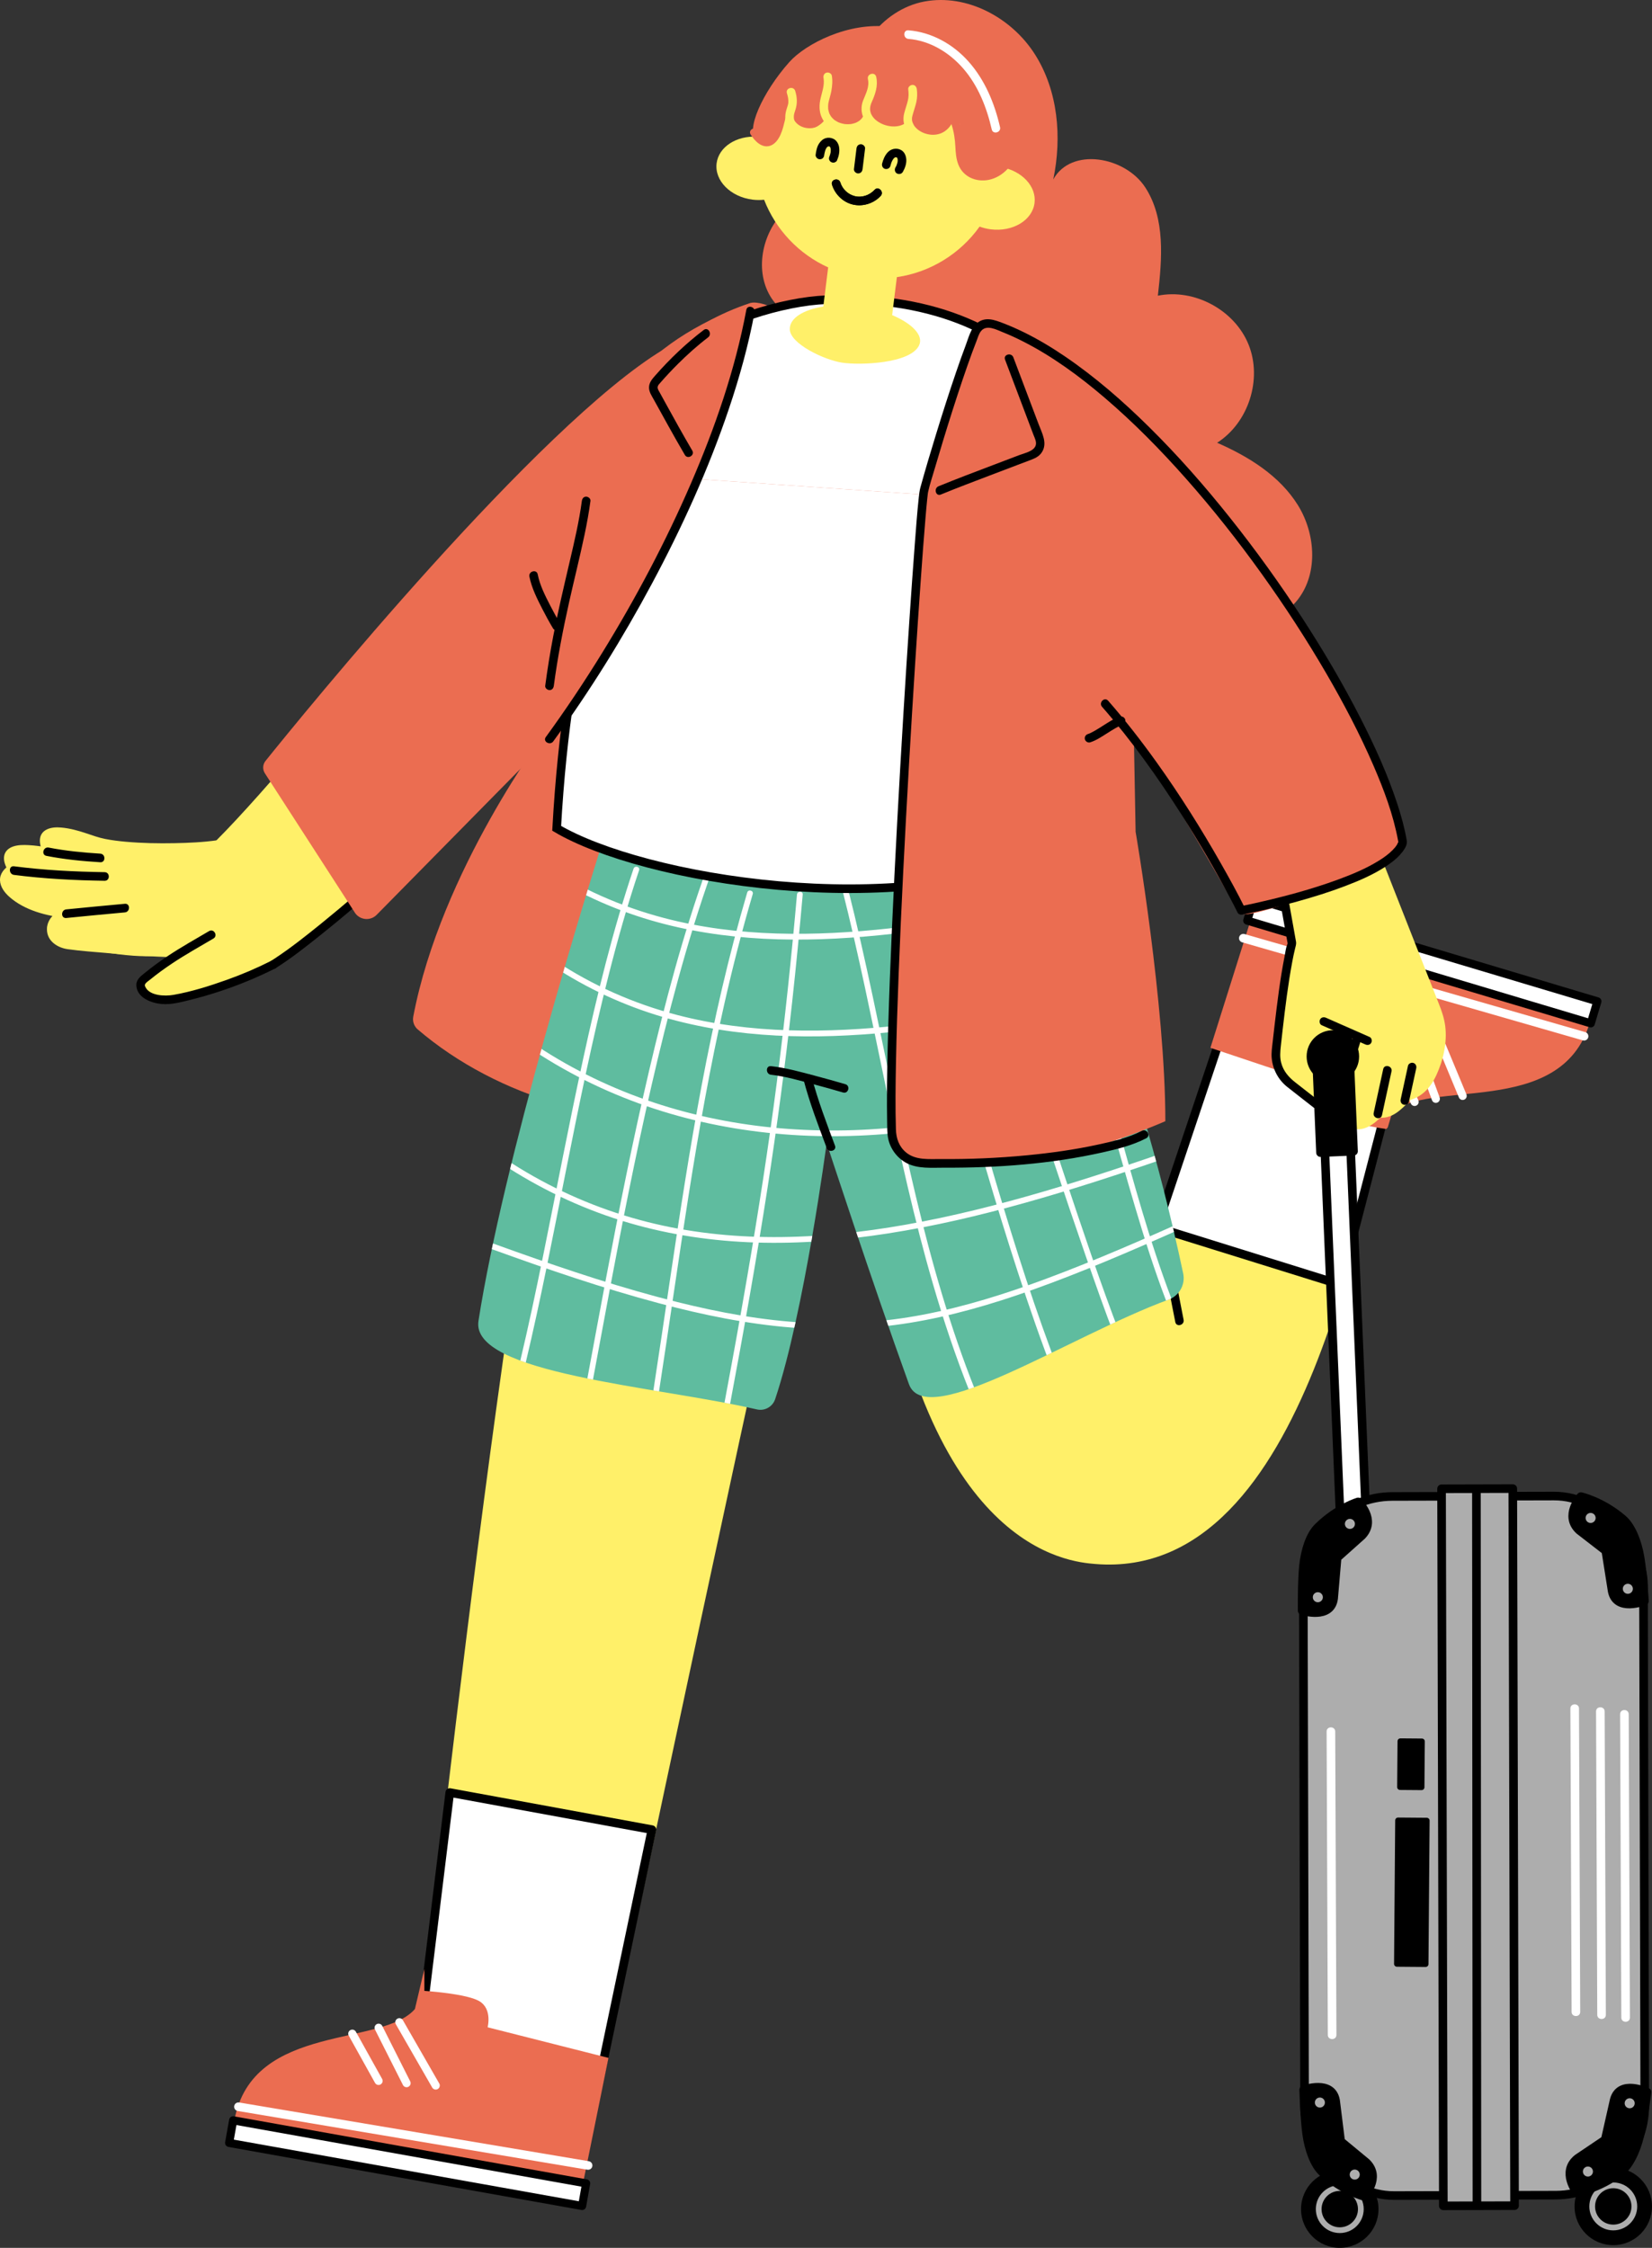 <?xml version="1.0" encoding="UTF-8"?>
<svg id="_レイヤー_2" data-name="レイヤー 2" xmlns="http://www.w3.org/2000/svg" xmlns:xlink="http://www.w3.org/1999/xlink" viewBox="0 0 287.955 391.708">
  <rect x="0" y="0" width="287.955" height="391.708" fill="#333333" stroke="none"/>
  <defs>
    <style>
      .cls-1, .cls-2, .cls-3, .cls-4, .cls-5, .cls-6, .cls-7 {
        fill: none;
      }

      .cls-8 {
        stroke: #eb6d51;
      }

      .cls-8, .cls-2, .cls-3, .cls-9, .cls-4, .cls-10, .cls-6, .cls-11, .cls-7 {
        stroke-miterlimit: 10;
      }

      .cls-8, .cls-12 {
        fill: #eb6d51;
      }

      .cls-13, .cls-11, .cls-14 {
        fill: #adadad;
      }

      .cls-15, .cls-9, .cls-4, .cls-5, .cls-10, .cls-11, .cls-14, .cls-16 {
        stroke-width: 1.5px;
      }

      .cls-15, .cls-4, .cls-5, .cls-17, .cls-10, .cls-11, .cls-14, .cls-18, .cls-19, .cls-16 {
        stroke: #000;
      }

      .cls-15, .cls-5, .cls-17, .cls-14, .cls-18, .cls-19, .cls-16 {
        stroke-linejoin: round;
      }

      .cls-15, .cls-20, .cls-10, .cls-18 {
        fill: #fff;
      }

      .cls-2, .cls-3 {
        stroke: #fff;
      }

      .cls-2, .cls-3, .cls-17, .cls-18, .cls-7 {
        stroke-linecap: round;
      }

      .cls-2, .cls-17, .cls-7 {
        stroke-width: 1.5px;
      }

      .cls-3, .cls-18 {
        stroke-width: 1.417px;
      }

      .cls-9, .cls-7 {
        stroke: #fff069;
      }

      .cls-9, .cls-21 {
        fill: #fff069;
      }

      .cls-22 {
        fill: #5fbc9f;
      }

      .cls-6 {
        stroke: #adadad;
      }

      .cls-23 {
        clip-path: url(#clippath);
      }
    </style>
    <clipPath id="clippath">
      <path class="cls-1" d="M83.401,230.18c4.317-27.686,18.351-73.302,23.771-90.328,19.974,7.138,45.168,8.997,67.808-.822,8.757,11.036,22.61,42.098,31.257,82.874.41,1.934-.668,3.872-2.523,4.555-17.359,6.397-42.295,22.999-45.276,14.749-6.515-18.032-14.348-42.013-14.348-42.013,0,0-3.872,29.365-8.972,44.613-.447,1.336-1.82,2.112-3.192,1.795-17.639-4.078-49.96-6.22-48.525-15.422Z"/>
    </clipPath>
  </defs>
  <g id="_レイヤー_14" data-name="レイヤー 14">
    <g>
      <path class="cls-12" d="M149.319,16.761c-1.615-7.369,4.391-15.111,11.805-16.496,7.414-1.385,15.19,2.809,19.248,9.168,4.057,6.36,4.758,14.449,3.221,21.835,3.108-5.666,12.526-4.022,16.042,1.401s2.917,12.436,2.189,18.858c6.366-1.286,13.383,2.496,15.811,8.522,2.428,6.025-.005,13.617-5.484,17.106,5.515,2.409,10.895,5.751,14.076,10.861s3.59,12.303-.337,16.865c-4.592,5.334-13.33,5.143-19.352,1.501-6.023-3.642-9.972-9.827-13.705-15.795-.443,8.527-4.929,16.962-12.28,21.303-7.351,4.34-17.461,3.98-23.943-1.576-6.482-5.556-8.214-16.202-3.147-23.073-4.547,6.798-15.516,7.316-21.517,1.759s-6.816-15.417-2.905-22.6c3.911-7.183,11.736-11.702,19.815-12.963-3.583,4.264-11.254,3.223-14.338-1.414-3.084-4.638-1.76-11.343,2.201-15.257,3.961-3.914,9.949-5.269,15.476-4.592-2.242-3.252-3.238-7.341-2.741-11.26l-.136-4.151Z"/>
      <path class="cls-9" d="M105.108,358.88s30.056-142.716,39.855-183.252l-43.783-7.453c-9.716,25.217-26.936,183.648-26.936,183.648"/>
      <g>
        <path class="cls-20" d="M78.398,312.367l-4.653,37.957c-5.79,7.007-29.407,2.525-32.4,19.285l59.898,10.211,12.39-60.991"/>
        <path class="cls-15" d="M104.235,363.606l9.396-44.777-35.234-6.462-4.653,37.957"/>
        <path class="cls-8" d="M73.473,347.392l-.693,2.932c-5.79,7.007-28.443,2.525-31.436,19.285l59.898,10.211,4.235-20.846-21.078-5.338s.94-2.934-.827-4.302c-1.878-1.454-10.099-1.942-10.099-1.942Z"/>
        <line class="cls-2" x1="41.561" y1="367.116" x2="102.509" y2="377.351"/>
        <line class="cls-3" x1="61.406" y1="354.387" x2="65.987" y2="362.615"/>
        <line class="cls-3" x1="65.995" y1="353.351" x2="70.867" y2="363.008"/>
        <line class="cls-3" x1="69.611" y1="352.392" x2="75.949" y2="363.417"/>
        <path class="cls-1" d="M75.482,336.646l-1.738,13.678c-5.583,5.197-29.407,2.525-32.4,19.285l59.898,10.211,6.764-36.634"/>
        <rect class="cls-18" x="39.807" y="374.947" width="62.5" height="4" transform="translate(67.376 -6.621) rotate(10.126)"/>
      </g>
      <path class="cls-9" d="M218.824,162.629s-9.584,28.24-16.27,51.548l-3.139-15.714-45.562,14.401c8.348,56.671,32.678,58.563,37.134,58.929,36.662,3.007,45.785-64.939,51.172-81.449,11.866-1.586,26.1-2.563,29.713-13.635l-53.048-14.078Z"/>
      <g>
        <path class="cls-20" d="M233.639,223.857l8.591-30.252c6.549-6.304,29.503.831,34.38-15.482l-58.351-16.946-16.62,52.715"/>
        <path class="cls-5" d="M215.475,172.684l-13.835,41.208,31.999,9.965,8.956-34.471"/>
        <path class="cls-8" d="M241.45,196.215l.78-2.61c6.549-6.304,29.503.831,34.38-15.482l-58.351-16.946-6.652,21.098,20.412,6.83s-1.267,2.809.333,4.368c1.701,1.658,9.097,2.743,9.097,2.743Z"/>
        <line class="cls-2" x1="276.113" y1="180.576" x2="216.721" y2="163.486"/>
        <line class="cls-3" x1="254.95" y1="190.969" x2="251.334" y2="182.275"/>
        <line class="cls-3" x1="250.274" y1="191.477" x2="246.53" y2="181.33"/>
        <line class="cls-3" x1="246.572" y1="192.02" x2="241.527" y2="180.346"/>
        <rect class="cls-18" x="216.673" y="165.459" width="62.5" height="4" transform="translate(437.489 398.917) rotate(-163.355)"/>
      </g>
      <path d="M199.948,205.044c.643,2.558,1.096,5.168,1.586,7.758.713,3.767,1.403,7.539,2.114,11.307.395,2.092.796,4.184,1.215,6.271.19.946,1.636.545,1.446-.399-1.442-7.183-2.671-14.407-4.105-21.592-.25-1.252-.499-2.506-.81-3.745-.235-.936-1.682-.539-1.446.399h0Z"/>
      <g>
        <g>
          <path class="cls-1" d="M144.645,46.386l-1.207,9.686"/>
          <path class="cls-1" d="M144.749,45.796c-.044.193-.079.39-.104.591"/>
          <path class="cls-1" d="M133.229,33.843c2.066,5.304,6.195,9.656,11.52,11.953"/>
          <path class="cls-1" d="M131.219,33.824c.689.086,1.364.087,2.01.019"/>
          <path class="cls-1" d="M124.952,27.501c-.376,3.014,2.43,5.845,6.266,6.323"/>
          <path class="cls-1" d="M132.018,22.861c-3.602-.222-6.708,1.773-7.066,4.64"/>
          <path class="cls-1" d="M155.931,4.721c-11.603-1.446-22.19,6.642-23.913,18.14"/>
          <path class="cls-1" d="M174.661,28.175c1.151-11.569-7.127-22.009-18.73-23.454"/>
          <path class="cls-1" d="M180.372,34.407c.357-2.866-2.164-5.562-5.711-6.232"/>
          <path class="cls-1" d="M172.745,38.999c3.836.478,7.251-1.578,7.627-4.592"/>
          <path class="cls-1" d="M170.792,38.524c.61.225,1.264.39,1.953.475"/>
          <path class="cls-1" d="M156.691,47.284c5.725-.92,10.797-4.126,14.101-8.76"/>
          <path class="cls-1" d="M156.647,47.882c.025-.201.039-.4.044-.598"/>
          <path class="cls-1" d="M155.339,58.376l1.308-10.494"/>
        </g>
        <path class="cls-1" d="M166.586,62.468c-3.104-1.376-6.888-2.863-11.247-4.092"/>
      </g>
      <path class="cls-21" d="M107.78,71.267c-13.66,8.339-62.546,67.803-69.694,75.877-5.234.259-10.119.264-17.182.184-9.156-.103-12.968-6.508-12.879.576-5.87-1.023-8.753,1.14-5.947,3.483-4.405,1.026-.541,6.652,8.44,7.704-2.966,1.356-4.279,4.629,4.301,6.248,9.292,1.753,13.156,1.616,17.272.214-5.219,3.067-7.537,4.385-7.369,6.32.288,3.322,8.255,2.008,11.435,1.004s8.21-2.749,11.068-4.468c5.907-3.553,32.519-25.388,45.435-44.533,9.154-13.568,17.166-31.075,15.121-52.609Z"/>
      <g>
        <path class="cls-7" d="M148.136,68.472c-15.566-5.16-28.772-4.917-38.283.739-16.815,10-53.455,59.621-71.767,77.933"/>
        <path class="cls-21" d="M37.886,146.421c-2.467.351-4.977.461-7.466.51-2.824.056-5.657.002-8.472-.247-1.218-.108-2.433-.254-3.633-.493-1.132-.225-2.181-.609-3.272-.975-1.411-.473-2.867-.876-4.355-1.007-.851-.074-1.776-.045-2.556.344-1.725.859-1.26,2.884-.491,4.245l.847-1.102c-1.161-.188-2.331-.364-3.507-.425-.893-.046-1.867-.051-2.721.251-.701.248-1.3.722-1.498,1.467-.254.956.211,1.961.667,2.776l.269-1.026c-.942.589-1.731,1.483-1.697,2.658.034,1.149.803,2.152,1.628,2.884,2.662,2.359,6.465,3.33,9.916,3.69l-.199-1.473c-1.71.248-3.163,1.668-3.163,3.449-0,2.01,1.795,3.199,3.61,3.454,2.386.335,4.814.491,7.213.703,2.799.247,5.602.461,8.409.593,2.873.135,5.763.209,8.634-.006.957-.072.964-1.572,0-1.5-4.778.359-9.619.011-14.386-.364-2.344-.184-4.686-.403-7.026-.633-.965-.095-1.979-.116-2.928-.32-.717-.154-1.492-.48-1.843-1.17-.69-1.356.566-2.568,1.88-2.758.901-.131.569-1.393-.199-1.473-2.926-.305-6.11-1.125-8.486-2.944-.638-.488-1.381-1.167-1.54-1.984-.042-.217-.018-.464.085-.676.178-.367.514-.621.851-.831.348-.218.472-.663.269-1.026-.251-.448-.726-1.241-.477-1.749.102-.208.609-.372.959-.434,1.581-.281,3.324.065,4.884.318.625.101,1.192-.49.847-1.102-.312-.553-.551-1.122-.511-1.644.016-.21-.014.102.005-.024.007-.048.02-.106.04-.15-.023.053.111-.18.042-.094.032-.04.249-.224.133-.141.177-.127.2-.129.354-.177.779-.246,1.688-.135,2.499.01,1.499.268,2.932.77,4.365,1.273,2.039.717,4.269.94,6.411,1.117,2.65.219,5.315.271,7.973.223,2.685-.048,5.377-.189,8.038-.567.952-.135.547-1.581-.399-1.446h0Z"/>
        <g>
          <path class="cls-21" d="M36.822,162.899c-2.681,1.586-7.485,4.111-11.894,7.866-1.43,1.217.861,4.347,5.962,3.235,6.631-1.446,12.305-3.668,16.697-5.886"/>
          <path d="M36.444,162.251c-2.389,1.409-4.811,2.753-7.121,4.292-1.449.965-2.857,1.993-4.207,3.093-.752.613-1.444,1.172-1.34,2.23.204,2.075,2.707,2.961,4.464,3.097,1.599.123,3.178-.294,4.718-.673,1.777-.437,3.537-.942,5.276-1.514,3.336-1.096,6.595-2.436,9.732-4.014.862-.434.104-1.728-.757-1.295-2.506,1.261-5.088,2.361-7.731,3.301-2.982,1.06-6.085,2.038-9.206,2.592-1.549.275-4.21.184-4.945-1.394-.099-.212-.098-.32-.039-.468-.059.148.146-.202.06-.097.224-.272.558-.483.829-.704,1.223-.997,2.503-1.922,3.815-2.799,2.337-1.563,4.79-2.924,7.21-4.351.831-.49.077-1.787-.757-1.295h0Z"/>
        </g>
        <path d="M2.437,152.459c5.228.675,10.534.946,15.803,1.025.966.014.966-1.486,0-1.5-5.269-.079-10.574-.349-15.803-1.025-.955-.123-.946,1.378,0,1.5h0Z"/>
        <path d="M8.09,149.143c3.085.608,6.251.917,9.387,1.112.964.06.96-1.44,0-1.5-3.003-.187-6.034-.476-8.988-1.058-.943-.186-1.347,1.26-.399,1.446h0Z"/>
        <path d="M11.546,159.97c3.407-.328,6.812-.68,10.222-.976.954-.083.963-1.584,0-1.5-3.41.296-6.815.648-10.222.976-.952.092-.962,1.593,0,1.5h0Z"/>
        <path d="M47.966,168.761c2.725-1.698,5.265-3.717,7.774-5.714,3.98-3.168,7.847-6.478,11.641-9.865,4.742-4.233,9.366-8.599,13.861-13.093,4.871-4.869,9.594-9.89,14.1-15.099,4.469-5.167,8.737-10.522,12.623-16.143.461-.667.916-1.338,1.365-2.013.537-.806-.762-1.557-1.295-.757-3.727,5.593-7.855,10.909-12.199,16.035-4.446,5.247-9.122,10.299-13.949,15.197-4.494,4.56-9.122,8.988-13.869,13.284-3.902,3.532-7.883,6.981-11.973,10.294-2.643,2.141-5.321,4.274-8.164,6.146-.223.147-.448.291-.674.432-.818.509-.065,1.808.757,1.295h0Z"/>
      </g>
      <path class="cls-12" d="M46.173,134.759c-.434-.672-.392-1.541.109-2.164,6.362-7.91,47.556-58.578,69.398-71.714,7.158-4.305,23.063-3.356,26.481,1.586,3.419,4.942,4.244,14.967-2.33,21.667l-74.174,75.283c-1.141,1.158-3.073.908-3.881-.504l-15.603-24.155Z"/>
      <path class="cls-12" d="M124.919,193.873c7.625-21.973,15.854-110.169,15.854-110.169,0,0-1.291-10.647-5.767-29.494-.229-.964-3.262-1.745-4.193-1.405-19.926,7.281-27.122,18.796-26.7,32.091l-8.89,42.49s-18.33,24.226-23.189,49.772c-.157.825.139,1.68.776,2.226,13.891,11.904,34.845,18.07,52.108,14.489Z"/>
      <path class="cls-22" d="M83.401,230.18c4.317-27.686,18.351-73.302,23.771-90.328,19.974,7.138,45.168,8.997,67.808-.822,8.757,11.036,22.61,42.098,31.257,82.874.41,1.934-.668,3.872-2.523,4.555-17.359,6.397-42.295,22.999-45.276,14.749-6.515-18.032-14.348-42.013-14.348-42.013,0,0-3.872,29.365-8.972,44.613-.447,1.336-1.82,2.112-3.192,1.795-17.639-4.078-49.96-6.22-48.525-15.422Z"/>
      <g class="cls-23">
        <g>
          <path class="cls-20" d="M110.432,151.377c-3.631,10.798-6.332,21.891-8.758,33.014-2.5,11.459-4.675,22.985-7.015,34.478-1.243,6.107-2.532,12.205-3.976,18.268-.149.626.816.893.965.266,2.613-10.975,4.743-22.059,6.944-33.122,2.294-11.526,4.626-23.054,7.519-34.448,1.554-6.121,3.273-12.203,5.286-18.19.206-.612-.76-.874-.965-.266h0Z"/>
          <path class="cls-20" d="M123.177,151.377c-4.151,11.538-7.281,23.435-10.072,35.366-2.804,11.986-5.214,24.06-7.498,36.155-1.087,5.755-2.142,11.516-3.218,17.273-.118.629.847.899.965.266,2.047-10.949,4.039-21.907,6.249-32.824,2.504-12.368,5.237-24.701,8.577-36.872,1.765-6.432,3.704-12.821,5.962-19.098.218-.607-.748-.868-.965-.266h0Z"/>
          <path class="cls-20" d="M130.243,155.53c-3.249,11.061-5.808,22.309-7.945,33.635-2.111,11.189-3.823,22.448-5.496,33.709-.959,6.458-1.907,12.919-2.904,19.371-.097.63.867.901.965.266,1.763-11.412,3.366-22.849,5.169-34.255,1.775-11.234,3.754-22.442,6.273-33.535,1.443-6.356,3.066-12.671,4.903-18.925.182-.619-.784-.884-.965-.266h0Z"/>
          <path class="cls-20" d="M138.918,155.882c-.963,10.928-2.104,21.841-3.513,32.721-1.463,11.291-3.213,22.543-5.14,33.764-1.263,7.354-2.599,14.695-3.975,22.029-.118.629.846.899.965.266,2.348-12.516,4.582-25.055,6.528-37.641,1.665-10.771,3.105-21.576,4.295-32.41.685-6.236,1.29-12.48,1.841-18.729.056-.641-.944-.638-1.001,0h0Z"/>
          <path class="cls-20" d="M146.793,154.921c2.881,11.372,5.178,22.879,7.582,34.357,2.423,11.568,4.947,23.129,8.25,34.483,1.845,6.342,3.938,12.614,6.388,18.749.236.591,1.204.333.965-.266-4.372-10.948-7.594-22.313-10.335-33.767-2.75-11.493-5.019-23.092-7.48-34.648-1.366-6.414-2.794-12.817-4.405-19.175-.158-.624-1.123-.359-.965.266h0Z"/>
          <path class="cls-20" d="M157.493,151.643c3.113,11.343,6.119,22.716,9.256,34.052,3.328,12.026,6.773,24.026,10.637,35.891,1.996,6.129,4.106,12.224,6.438,18.234.23.594,1.198.336.965-.266-4.271-11.006-7.839-22.279-11.205-33.59-3.556-11.952-6.843-23.982-10.096-36.02-1.673-6.191-3.334-12.384-5.031-18.568-.17-.62-1.136-.357-.965.266h0Z"/>
          <path class="cls-20" d="M167.072,151.643c3.677,11.278,7.323,22.567,11.013,33.841,3.671,11.216,7.363,22.426,11.23,33.576,1.606,4.63,3.233,9.255,4.994,13.828.229.595,1.197.336.965-.266-3.524-9.149-6.62-18.467-9.732-27.762-3.93-11.738-7.764-23.509-11.589-35.282-1.972-6.067-3.939-12.136-5.916-18.202-.199-.61-1.165-.349-.965.266h0Z"/>
          <path class="cls-20" d="M175.477,145.189c5.465,10.112,9.351,21.008,12.768,31.955,3.426,10.978,6.324,22.11,9.593,33.134,1.628,5.491,3.349,10.962,5.394,16.314.228.596,1.195.337.965-.266-3.822-10-6.6-20.378-9.498-30.672-3.181-11.3-6.394-22.616-10.557-33.602-2.25-5.937-4.781-11.779-7.801-17.368-.306-.567-1.171-.062-.864.505h0Z"/>
          <path class="cls-20" d="M96.349,168.331c5.913,3.892,12.384,6.888,19.176,8.884,6.426,1.889,13.089,2.891,19.771,3.239,13.376.697,26.73-1.17,39.889-3.383,1.718-.289,3.43-.621,5.166-.787,1.691-.161,3.391-.235,5.079-.428,3.068-.35,6.18-1.145,8.249-3.604.412-.49-.292-1.201-.708-.708-1.875,2.229-4.665,2.975-7.453,3.3-2.944.343-5.88.458-8.807.957-6.465,1.103-12.947,2.136-19.469,2.845-13.063,1.42-26.457,1.557-39.254-1.787-7.512-1.963-14.648-5.124-21.134-9.393-.539-.355-1.041.511-.505.864h0Z"/>
          <path class="cls-20" d="M94.183,151.462c5.913,3.892,12.384,6.888,19.176,8.884,6.426,1.889,13.089,2.891,19.771,3.239,13.376.697,26.73-1.17,39.889-3.383,1.718-.289,3.43-.621,5.166-.787,1.691-.161,3.391-.235,5.079-.428,3.068-.35,6.18-1.145,8.249-3.604.412-.49-.292-1.201-.708-.708-1.875,2.229-4.665,2.975-7.453,3.3-2.944.343-5.88.458-8.807.957-6.465,1.103-12.947,2.136-19.469,2.845-13.063,1.42-26.457,1.557-39.254-1.787-7.512-1.963-14.648-5.124-21.134-9.393-.539-.355-1.041.511-.505.864h0Z"/>
          <path class="cls-20" d="M91.945,182.364c6.408,4.363,13.393,7.843,20.719,10.375,7.255,2.507,14.82,4.073,22.459,4.793,7.749.73,15.573.58,23.3-.333,7.786-.919,15.477-2.595,22.954-4.952,3.789-1.195,7.524-2.564,11.189-4.097,1.779-.745,3.521-1.567,5.286-2.342,1.259-.553,2.87-.818,3.832-1.879.424-.467.608-1.054.547-1.679-.062-.635-1.063-.642-1.001,0,.142,1.456-1.782,1.884-2.841,2.277-1.668.619-3.261,1.446-4.895,2.151-3.578,1.543-7.228,2.922-10.93,4.138-7.292,2.394-14.802,4.152-22.41,5.167-7.535,1.005-15.175,1.285-22.759.739-7.47-.538-14.883-1.898-22.03-4.143-7.226-2.27-14.155-5.459-20.551-9.521-.796-.506-1.583-1.025-2.363-1.556-.534-.363-1.035.503-.505.864h0Z"/>
          <path class="cls-20" d="M88.717,203.583c6.523,4.132,13.589,7.381,21.005,9.544,7.174,2.092,14.623,3.164,22.086,3.396,7.67.239,15.346-.4,22.922-1.578,8.07-1.255,16.035-3.131,23.897-5.329,8.383-2.344,16.658-5.058,24.881-7.909,1.034-.359,2.068-.72,3.101-1.082.604-.212.344-1.179-.266-.965-8.159,2.865-16.362,5.619-24.664,8.043-7.837,2.288-15.77,4.285-23.811,5.711-7.585,1.345-15.278,2.17-22.988,2.159-7.421-.011-14.844-.816-22.045-2.636-7.4-1.87-14.499-4.801-21.079-8.668-.854-.502-1.698-1.019-2.534-1.549-.546-.346-1.048.52-.505.864h0Z"/>
          <path class="cls-20" d="M85.698,217.663c9.621,3.488,19.322,6.82,29.216,9.453,7.573,2.015,15.29,3.604,23.112,4.226,6.844.545,13.719.275,20.497-.817,7.273-1.171,14.368-3.246,21.3-5.709,8.647-3.072,17.086-6.715,25.47-10.437,1.221-.542,2.44-1.086,3.658-1.633.587-.263.078-1.126-.505-.864-8.627,3.868-17.294,7.684-26.161,10.977-6.994,2.597-14.141,4.858-21.479,6.253-6.685,1.271-13.492,1.747-20.288,1.393-7.585-.395-15.084-1.774-22.444-3.609-9.53-2.376-18.869-5.48-28.118-8.766-1.332-.473-2.662-.951-3.991-1.433-.606-.22-.868.747-.266.965h0Z"/>
        </g>
      </g>
      <path class="cls-10" d="M176.889,87.293c2.097,19.221,6.145,33.138,7.307,61.064-28.071,12.412-72.268,4.808-87.163-4.016,1.954-34.986,9.154-52.32,13.067-61.657"/>
      <path class="cls-10" d="M110.1,82.683c-9.949-16.791,18.515-29.841,33.99-30.457,38.831-1.546,52.521,28.531,32.798,35.067"/>
      <path class="cls-21" d="M174.618,29.14c1.151-11.57-7.127-22.009-18.73-23.455-11.603-1.446-22.19,6.642-23.913,18.141-3.603-.222-6.708,1.773-7.066,4.64-.376,3.014,2.43,5.845,6.266,6.323.689.086,1.364.087,2.01.018,2.02,5.185,6.016,9.455,11.17,11.79l-.85,6.822c-3.44.555-5.9,2-5.839,3.981.076,2.506,5.98,5.311,9.096,5.794,3.116.482,11.902.172,13.429-2.987.872-1.805-1.314-3.873-4.683-5.297l.824-6.615c5.855-.851,11.052-4.087,14.417-8.807.61.225,1.264.39,1.953.475,3.836.478,7.251-1.578,7.626-4.592.357-2.866-2.164-5.562-5.711-6.232Z"/>
      <g>
        <path class="cls-12" d="M175.85,28.029c-2.008,2.305-8.619,5.327-9.116-4.954-4.188,3.074-7.355.877-7.652-1.607-1.77,1.299-5.229,2.774-7.815-1.011-3.065,2.948-5.912,1.792-6.926-.526-.066,3.015-7.099,4.111-6.483-2.128-1.509,2.189-3.339,8.462-5.964,6.558-2.054-1.489,1.003-8.275,5.677-13.53,2.825-3.176,10.343-7.07,17.523-6.157,10.718.633,20.615,9.939,20.756,23.354Z"/>
        <g>
          <path class="cls-12" d="M137.403,17.603c-.755.434-1.277,1.076-1.606,1.875-.292.71-.416,1.472-.613,2.21-.203.757-.48,1.608-1.063,2.162-.106.101-.121.114-.289.198-.099.049.098-.03-.004-.001-.026.007-.063.013-.086.025-.011.006-.115.024-.02.009.092-.015-.029.002-.049.001-.069-.003-.205-.019-.066.007-.056-.011-.111-.024-.166-.039-.037-.01-.074-.024-.11-.037.008.003.108.05.034.014-.063-.03-.125-.063-.185-.098-.07-.042-.138-.088-.205-.136.109.079-.075-.065-.101-.088-.119-.106-.231-.221-.337-.34-.049-.055-.096-.112-.144-.169-.016-.019-.084-.106-.005-.003-.025-.032-.049-.065-.073-.098-.089-.124-.174-.25-.255-.379-.482-.772-1.709-.061-1.224.715.685,1.095,1.897,2.406,3.338,1.991.9-.259,1.496-1.127,1.866-1.935.392-.856.581-1.756.811-2.662.22-.868.474-1.545,1.266-1.999.791-.454.078-1.679-.715-1.224h0Z"/>
          <path class="cls-21" d="M150.405,20.344c-.051.087-.106.17-.163.253-.114.162.101-.112-.029.035-.026.029-.051.06-.078.089-.066.072-.136.141-.209.207-.044.039-.088.077-.134.114.099-.081.021-.015-.036.023-.164.11-.333.208-.511.293-.004.002-.183.078-.074.034.109-.044-.074.026-.078.027-.114.039-.228.077-.345.107-.098.026-.197.048-.296.067-.04.008-.08.014-.12.021-.203.036.162-.014-.044.006-.216.021-.432.031-.649.025-.104-.003-.207-.009-.311-.019-.052-.005-.104-.01-.155-.017.168.021.025.003-.017-.005-.215-.042-.427-.087-.637-.154-.099-.031-.197-.067-.294-.103-.194-.073.137.067-.05-.021-.037-.018-.075-.035-.112-.053-.204-.1-.395-.219-.583-.346-.164-.111.075.064-.02-.012-.04-.032-.079-.065-.118-.098-.077-.067-.152-.138-.224-.211-.072-.074-.14-.151-.205-.23-.09-.108-.013-.017.003.005-.049-.067-.096-.136-.14-.206-.056-.089-.107-.181-.155-.275-.019-.038-.037-.077-.055-.115-.089-.192.047.142-.023-.06-.074-.213-.133-.427-.172-.649-.039-.225.009.151-.01-.081-.004-.048-.008-.096-.011-.145-.007-.125-.008-.249-.005-.374.01-.337.027-.446.101-.772.137-.607.341-1.19.453-1.805.165-.902.248-1.807.091-2.716-.069-.399-.559-.624-.923-.524-.422.116-.593.522-.524.923.232,1.342-.329,2.606-.579,3.892-.229,1.175-.132,2.424.515,3.458,1.131,1.807,3.465,2.527,5.489,2.084,1.123-.246,2.142-.918,2.731-1.915.492-.833-.804-1.589-1.295-.757h0Z"/>
          <path class="cls-21" d="M165.92,21.509c-.503.859-1.24,1.521-2.121,1.797-.841.264-1.659.234-2.507-.036-.389-.124-.703-.272-1.094-.535-.192-.129-.214-.145-.41-.328-.072-.067-.141-.137-.207-.209-.023-.026-.206-.25-.136-.155-.291-.391-.355-.574-.457-.987-.041-.166-.014.028-.02-.144-.003-.094-.008-.187-.004-.281.002-.048.005-.095.009-.142.012-.123-.019.107.002-.016.033-.188.086-.372.135-.556.19-.708.449-1.4.611-2.115.169-.748.183-1.496.089-2.255-.05-.402-.309-.75-.75-.75-.366,0-.801.345-.75.75.085.68.095,1.338-.069,1.999-.183.739-.447,1.455-.635,2.193-.265,1.044-.123,2.111.503,3.003,1.266,1.807,3.732,2.612,5.848,2.079,1.405-.354,2.536-1.319,3.259-2.555.489-.835-.807-1.591-1.295-.757h0Z"/>
          <path class="cls-21" d="M157.943,21.344c-.529.458-1.319.681-2.064.691-.829.011-1.663-.189-2.386-.569-.734-.386-1.294-.868-1.639-1.591-.045-.095-.017-.012-.067-.174-.026-.085-.052-.17-.073-.258-.046-.194-.057-.265-.051-.539.008-.34.112-.727.281-1.104.63-1.404,1.136-2.855.785-4.41-.212-.941-1.659-.543-1.446.399.303,1.343-.372,2.531-.842,3.735-.397,1.016-.355,2.127.117,3.108.898,1.866,3.171,2.866,5.153,2.902,1.203.022,2.376-.337,3.291-1.13.731-.633-.334-1.69-1.061-1.061h0Z"/>
          <path class="cls-21" d="M143.911,20.742c-.326.399-.694.783-1.114,1.068-.404.274-.721.43-1.159.551-.101.028-.203.052-.305.072-.05.01-.101.019-.152.026.034-.005.126-.013-.026.001-.208.019-.417.023-.625.008-.048-.003-.095-.008-.143-.013-.123-.013.109.019-.012-.003-.092-.017-.183-.035-.274-.058-.078-.02-.155-.042-.232-.067-.043-.014-.086-.03-.129-.045-.205-.074.125.065-.07-.029-.161-.077-.31-.167-.46-.263-.023-.015-.115-.084-.006.001-.034-.026-.068-.054-.1-.083-.072-.065-.143-.13-.21-.2-.051-.054-.101-.11-.148-.169.094.117-.044-.068-.069-.108-.046-.072-.086-.147-.126-.223-.02-.037-.038-.077-.055-.116.068.153-.012-.042-.018-.062-.025-.084-.051-.167-.07-.252-.011-.05-.039-.284-.026-.13-.016-.186-.016-.371.001-.557-.012.129.019-.108.029-.156.018-.088.04-.175.064-.262.051-.184.113-.365.173-.547.362-1.107.302-2.167-.037-3.277-.281-.921-1.73-.528-1.446.399.174.569.278,1.064.245,1.648-.013.232.018-.082-.003.049-.007.045-.015.09-.024.134-.019.096-.043.192-.069.287-.05.182-.113.361-.171.54-.281.859-.394,1.778-.068,2.644.707,1.879,2.77,2.693,4.656,2.327,1.29-.251,2.421-1.074,3.24-2.076.256-.313.307-.754,0-1.061-.264-.264-.803-.315-1.061,0h0Z"/>
          <path class="cls-12" d="M165.875,21.734c.406,1.255.584,2.506.651,3.818.054,1.062.13,2.135.523,3.134.84,2.137,3.061,3.073,5.247,2.664,1.33-.249,2.538-1.014,3.427-2.019.602-.681-.397-1.687-1.002-1.002-1.172,1.325-3.124,2.205-4.856,1.439-1.723-.762-1.843-2.736-1.929-4.376-.072-1.377-.268-2.719-.693-4.034-.28-.864-1.649-.494-1.367.377h0Z"/>
        </g>
      </g>
      <g>
        <path d="M149.289,25.886c-.146,1.195-.293,2.39-.439,3.585-.048.391.379.767.75.75.447-.02.699-.331.75-.75.146-1.195.293-2.39.439-3.585.048-.391-.379-.767-.75-.75-.447.02-.699.331-.75.75h0Z"/>
        <path d="M145.029,32.198c.516,1.65,1.872,3.001,3.562,3.427,1.755.443,3.697-.154,4.918-1.485.652-.71-.406-1.774-1.061-1.061-.862.94-2.203,1.414-3.459,1.099-1.18-.296-2.152-1.219-2.515-2.38-.287-.918-1.735-.526-1.446.399h0Z"/>
        <path d="M145.029,32.198c.516,1.65,1.872,3.001,3.562,3.427,1.755.443,3.697-.154,4.918-1.485.652-.71-.406-1.774-1.061-1.061-.862.94-2.203,1.414-3.459,1.099-1.18-.296-2.152-1.219-2.515-2.38-.287-.918-1.735-.526-1.446.399h0Z"/>
        <path d="M155.202,28.911c.037-.142.077-.283.123-.423.021-.064.043-.127.067-.19.01-.027.02-.053.031-.08.061-.156-.043.095-.013.027.09-.199.19-.393.317-.571.097-.135-.096.114-.026.032.028-.032.055-.065.084-.095.028-.029.056-.058.085-.085.059-.054.184-.119-.036.02.059-.037.113-.08.176-.112.026-.014.053-.024.078-.038-.239.127-.13.052-.052.028.029-.009.058-.016.088-.023.013-.003.026-.004.039-.007.085-.021-.157.017-.141.018.061.005.128-.008.19-.005.081.004.146.047-.107-.017.027.007.055.009.082.015.057.013.11.035.166.051.073.02-.21-.1-.096-.04.043.023.084.046.125.072.091.058-.156-.137-.04-.026.014.013.027.027.041.042.097.107-.047-.036-.043-.06-.002.017.069.111.079.13.004.008.025.056.027.056-.006-.001-.071-.192-.039-.09.015.048.032.094.044.143.009.037.043.243.022.09-.02-.146-.004-.019-.002.009.003.038.004.076.005.114.001.066-.001.132-.006.198-.002.027-.005.054-.007.082-.013.154.035-.187.004-.032-.015.072-.027.145-.045.217-.038.155-.091.304-.146.453-.059.158.055-.115.006-.016-.023.047-.044.095-.067.142-.044.089-.092.176-.142.263-.196.34-.09.836.269,1.026.358.189.817.094,1.026-.269.367-.636.646-1.393.606-2.14-.035-.658-.304-1.337-.906-1.672-.804-.447-1.789-.23-2.387.454-.474.541-.744,1.22-.922,1.909-.098.379.125.832.524.923.391.089.818-.117.923-.524h0Z"/>
        <path d="M143.664,27.005c-.031.239.008-.042.016-.09.01-.06.021-.12.034-.18.028-.136.061-.272.1-.405.031-.106.069-.209.108-.313.047-.124-.071.153-.03.07.012-.024.022-.049.034-.074.022-.046.046-.092.071-.137.042-.074.096-.141.138-.214-.112.198-.086.107-.028.041.029-.033.06-.066.092-.096.025-.024.052-.046.078-.069.062-.055-.179.127-.09.07.012-.008.024-.017.035-.025.085-.056.302-.127.02-.03.055-.019.108-.039.165-.052.024-.006.049-.009.074-.014-.281.062-.163.019-.08.015.039-.002.139.021.171.006-.025.012-.245-.044-.111-.013.032.007.063.013.095.022.029.008.057.018.085.027.094.027-.105-.036-.103-.044-0.0 0.0.055.029.061.032.077.044.135.129-.027-.031.033.033.07.062.101.097.115.127-.107-.161-.011-.014.025.038.048.078.068.118.005.011.025.069.034.071-.006-.002-.071-.191-.04-.089.017.053.035.106.049.16.007.028.014.057.019.085.006.031.027.17.008.024-.019-.146-.003-.017-0.0.011.003.038.006.076.008.115.006.137-.003.272-.014.408-.012.16.034-.186.004-.026-.008.044-.015.089-.024.133-.015.076-.033.152-.054.228-.021.079-.045.157-.071.234-.013.04-.027.08-.042.119-.015.042-.092.229-.011.038-.082.194-.134.365-.076.578.048.174.182.363.345.448.174.092.385.138.578.076.172-.056.374-.17.448-.345.317-.749.499-1.521.367-2.334-.095-.586-.437-1.181-.988-1.443-.407-.194-.879-.25-1.316-.125-.488.14-.86.472-1.144.881-.416.597-.553,1.349-.644,2.055-.023.176.1.411.22.53.13.13.344.228.53.22.194-.009.395-.072.53-.22.144-.157.193-.321.22-.53h0Z"/>
      </g>
      <path d="M134.395,187.287c2.507.274,5.065,1.031,7.519,1.684,1.684.448,3.364.914,5.036,1.406.928.273,1.324-1.173.399-1.446-1.718-.506-3.445-.984-5.177-1.444-2.55-.676-5.148-1.412-7.777-1.7-.958-.105-.951,1.396,0,1.5h0Z"/>
      <path d="M140.05,188.1c1.061,4.056,2.579,8.021,4.05,11.944.336.895,1.786.508,1.446-.399-1.471-3.923-2.989-7.888-4.05-11.944-.244-.933-1.691-.537-1.446.399h0Z"/>
      <path class="cls-21" d="M242.596,154.867c2.153,6.033,5.381,15.476,7.027,19.081,1.646,3.605,1.727,7.134.993,11.028-.663,3.519-2.612,3.275-4.978,5.962-2.375,2.697-5.239,4.723-8.774,4.45s-11.037-5.325-13.355-8.008c-1.502-1.739-.746-5.324-.504-9.463.242-4.138.674-8.557,1.939-12.505.838-2.616-1.722-7.716-1.265-9.53.497-1.971,4.889-3.565,7.608-4.347,2.585-.743,4.609-8.966,5.532-7.722l5.777,11.054Z"/>
      <g>
        <path class="cls-21" d="M239.445,150.142c.751,1.907,1.502,3.815,2.253,5.722l4.503,11.436,3.277,8.324c.679,1.726,1.128,3.482,1.019,5.36-.082,1.414-.437,2.857-.878,4.199-.413,1.256-.979,2.528-1.864,3.526-.429.485-.918.894-1.494,1.193-.436.226-.932.279-1.312.604-.709.608-1.253,1.38-2.001,1.952-.461.352-.983.659-1.553.786-.268.06-.539.072-.813.046-.524-.05-.714.06-1.077.442-.776.816-1.821,1.63-3.015,1.526-.146-.013.068.022-.092-.017-.047-.011-.095-.027-.142-.036-.151-.028-.144-.059.025.02-.87-.405-1.632.887-.757,1.295,1.93.899,4.053-.628,5.286-1.994l-.73.193c2.482.429,4.125-1.34,5.708-2.941.114-.115.223-.202.166-.165-.242.156.011.011.108-.019.123-.038.243-.083.363-.131.642-.254,1.215-.61,1.741-1.055.961-.813,1.676-1.919,2.202-3.053,1.198-2.585,1.909-5.694,1.547-8.534-.169-1.323-.578-2.551-1.062-3.779-2.478-6.293-4.955-12.585-7.433-18.878-.843-2.14-1.686-4.281-2.528-6.421-.35-.888-1.801-.501-1.446.399h0Z"/>
        <path d="M230.38,178.652c2.22.978,4.441,1.957,6.661,2.935l.938.413c.37.163.805.108,1.026-.269.186-.319.104-.862-.269-1.026-2.22-.978-4.441-1.957-6.661-2.935l-.938-.413c-.37-.163-.805-.108-1.026.269-.186.319-.104.862.269,1.026h0Z"/>
        <path d="M235.638,181.28c-.714,2.274-1.429,4.548-2.143,6.822-.102.326-.205.652-.307.979-.29.923,1.158,1.318,1.446.399.714-2.274,1.429-4.548,2.143-6.822.102-.326.205-.652.307-.979.29-.923-1.158-1.318-1.446-.399h0Z"/>
        <path d="M222.731,154.824c.364,2.035.727,4.069,1.091,6.104l.578,3.232c.021.116.035.237.063.352.006.024.003.056.014.078-.107-.219.039-.383-.081-.079-.264.667-.352,1.464-.49,2.165-.781,3.965-1.268,7.993-1.742,12.005-.113.958-.222,1.916-.328,2.874-.105.954-.263,1.915-.166,2.876.196,1.959,1.167,3.76,2.713,4.983,1.776,1.405,3.568,2.788,5.352,4.182.752.587,1.82-.466,1.06-1.06-1.663-1.3-3.326-2.599-4.99-3.899-1.174-.917-2.112-1.98-2.493-3.462-.253-.985-.159-1.951-.051-2.946.101-.926.204-1.851.312-2.776.46-3.968.942-7.946,1.681-11.873.141-.748.292-1.494.475-2.233.106-.43.248-.818.174-1.261-.15-.898-.32-1.792-.48-2.688-.415-2.324-.83-4.648-1.246-6.971-.169-.948-1.615-.547-1.446.399h0Z"/>
        <path d="M241.103,186.301c-.563,2.537-1.095,5.082-1.658,7.619-.209.94,1.237,1.342,1.446.399.563-2.537,1.095-5.082,1.658-7.619.209-.94-1.237-1.342-1.446-.399h0Z"/>
        <path d="M245.417,185.742c-.371,1.704-.741,3.409-1.112,5.113l-.158.729c-.086.395.118.811.524.922.375.103.836-.126.922-.524.371-1.704.741-3.409,1.112-5.113l.158-.729c.086-.395-.118-.811-.524-.922-.375-.103-.836.126-.922.524h0Z"/>
      </g>
      <g>
        <rect class="cls-15" x="232.205" y="185.482" width="4.499" height="90.938" transform="translate(-9.472 10.028) rotate(-2.402)"/>
        <rect class="cls-17" x="229.8" y="183.026" width="5.763" height="17.715" transform="translate(-7.839 9.922) rotate(-2.402)"/>
        <circle class="cls-16" cx="232.327" cy="184.1" r="3.824"/>
        <g>
          <circle cx="281.204" cy="384.489" r="6.75"/>
          <circle class="cls-6" cx="281.204" cy="384.489" r="3.673"/>
          <circle cx="233.531" cy="384.957" r="6.75"/>
          <circle class="cls-6" cx="233.531" cy="384.957" r="3.673"/>
          <rect class="cls-11" x="227.282" y="260.737" width="59.297" height="121.825" rx="15.562" ry="15.562" transform="translate(-.788 .631) rotate(-.141)"/>
          <rect class="cls-14" x="251.428" y="259.417" width="12.415" height="124.954" transform="translate(-.796 .639) rotate(-.142)"/>
          <line class="cls-4" x1="257.349" y1="259.445" x2="257.44" y2="384.404"/>
          <rect class="cls-19" x="243.592" y="317.241" width="5" height="25" transform="translate(2.609 -1.931) rotate(.452)"/>
          <rect class="cls-19" x="244.066" y="303.44" width="3.755" height="7.991" transform="translate(2.433 -1.931) rotate(.452)"/>
          <g>
            <path class="cls-16" d="M236.731,261.725s-3.57,1.047-6.981,4.405c-1.443,1.421-2.287,4.138-2.554,6.861-.278,2.824-.221,7.676-.221,7.676,0,0,5.009,1.608,5.485-2.121l.609-7.109,4.335-3.873c2.586-2.732-.672-5.839-.672-5.839Z"/>
            <circle class="cls-13" cx="229.708" cy="278.331" r=".875"/>
            <circle class="cls-13" cx="235.299" cy="265.554" r=".875"/>
          </g>
          <g>
            <path class="cls-16" d="M237.716,382.714s-3.607-.91-7.144-4.135c-1.497-1.365-2.443-4.048-2.814-6.758-.385-2.811-.514-7.662-.514-7.662,0,0,4.944-1.798,5.562,1.91l.88,7.08,4.479,3.705c2.688,2.631-.449,5.86-.449,5.86Z"/>
            <circle class="cls-13" cx="230.064" cy="366.387" r=".875"/>
            <circle class="cls-13" cx="236.138" cy="378.941" r=".875"/>
          </g>
          <g>
            <path class="cls-16" d="M274.844,382.007s3.679-.55,7.516-3.412c1.624-1.211,2.829-3.788,3.466-6.449.66-2.76,1.265-7.574,1.265-7.574,0,0-4.743-2.276-5.723,1.354l-1.572,6.959-4.822,3.246c-2.934,2.354-.13,5.876-.13,5.876Z"/>
            <circle class="cls-13" cx="284.065" cy="366.513" r=".875"/>
            <circle class="cls-13" cx="276.785" cy="378.409" r=".875"/>
          </g>
          <g>
            <path class="cls-16" d="M275.554,260.798s3.635.79,7.277,3.896c1.541,1.315,2.575,3.964,3.036,6.662.478,2.797.767,7.641.767,7.641,0,0-4.882,1.96-5.622-1.725l-1.113-7.047-4.6-3.554c-2.774-2.541.255-5.872.255-5.872Z"/>
            <circle class="cls-13" cx="283.742" cy="276.862" r=".875"/>
            <circle class="cls-13" cx="277.256" cy="264.516" r=".875"/>
          </g>
        </g>
        <path class="cls-20" d="M273.731,297.721c.055,13.716.109,27.433.164,41.149.016,3.907.031,7.814.047,11.721.004.965,1.503.967,1.5,0-.055-13.716-.109-27.433-.164-41.149l-.047-11.721c-.004-.965-1.503-.967-1.5,0h0Z"/>
        <path class="cls-20" d="M278.202,298.235c.055,13.716.109,27.433.164,41.149l.047,11.721c.004.965,1.503.967,1.5,0-.055-13.716-.109-27.433-.164-41.149-.016-3.907-.031-7.814-.047-11.721-.004-.965-1.503-.967-1.5,0h0Z"/>
        <path class="cls-20" d="M282.395,298.717c.055,13.716.109,27.433.164,41.149l.047,11.721c.004.965,1.503.967,1.5,0-.055-13.716-.109-27.433-.164-41.149-.016-3.907-.031-7.814-.047-11.721-.004-.965-1.503-.967-1.5,0h0Z"/>
        <path class="cls-20" d="M231.237,301.734c.055,13.716.109,27.433.164,41.149.016,3.907.031,7.814.047,11.721.004.965,1.503.967,1.5,0-.055-13.716-.109-27.433-.164-41.149l-.047-11.721c-.004-.965-1.503-.967-1.5,0h0Z"/>
      </g>
      <path class="cls-12" d="M155.232,196.562c.037-29.214,5.836-111.107,5.836-111.107,0,0,2.579-9.107,8.537-27.182.365-1.106,1.563-1.682,2.661-1.296,19.448,6.84,26.484,17.685,24.639,30.873l1.038,57.087s5.186,30.118,5.186,50.442c-14.322,6.157-26.976,8.321-41.596,7.743-3.522-.139-6.305-3.035-6.301-6.56Z"/>
      <g>
        <path class="cls-12" d="M175.354,58.142c22.995,5.74,64.723,64.211,69.163,88.722-5.204,5.204-27.304,13.22-28.145,11.789-11.068-18.838-16.816-29.936-30.527-45.571"/>
        <path class="cls-12" d="M175.221,58.624c5.649,1.424,10.69,5.102,15.121,8.739,6.154,5.052,11.689,10.854,16.881,16.875,5.8,6.727,11.179,13.819,16.175,21.161,4.733,6.955,9.15,14.149,12.993,21.636,2.957,5.76,5.747,11.787,7.254,18.112.146.613.276,1.229.39,1.848l.129-.486c-1.332,1.319-3,2.302-4.622,3.216-2.169,1.221-4.42,2.296-6.696,3.3-4.285,1.89-8.719,3.644-13.26,4.82-.654.169-1.356.341-2.005.429-.19.026-.431.042-.645.047-.08.002-.244-.014-.139-.003-.104-.01-.181-.036-.09-.018-.035-.007.047.023.04.029.026-.026.131.285-.002-.028-.059-.14-.159-.27-.236-.402-.271-.463-.543-.925-.813-1.388-.507-.867-1.013-1.734-1.518-2.601-.957-1.643-1.912-3.286-2.869-4.929-3.427-5.883-6.875-11.759-10.645-17.431-3.84-5.778-8.035-11.308-12.535-16.589-.638-.748-1.281-1.492-1.929-2.231-.425-.485-1.13.225-.707.707,6.001,6.851,11.472,14.108,16.37,21.788,2.338,3.666,4.566,7.401,6.765,11.152,1.205,2.055,2.401,4.114,3.599,6.173.659,1.132,1.318,2.264,1.978,3.395.305.522.609,1.043.915,1.564.281.48.526,1.108.908,1.515.362.384.999.317,1.473.263.919-.105,1.824-.331,2.716-.571,2.806-.757,5.553-1.748,8.259-2.802,3.117-1.214,6.198-2.541,9.184-4.051,2.372-1.2,4.831-2.495,6.826-4.279.177-.159.448-.346.514-.584.069-.251-.064-.616-.115-.869-.105-.524-.224-1.046-.352-1.565-.283-1.148-.616-2.283-.981-3.408-.83-2.558-1.827-5.06-2.906-7.522-2.611-5.96-5.724-11.698-9.059-17.28-3.772-6.314-7.864-12.44-12.207-18.375-4.368-5.97-8.993-11.762-13.932-17.271-4.391-4.898-9.033-9.609-14.104-13.808-3.962-3.281-8.25-6.397-13.055-8.321-.913-.366-1.847-.678-2.802-.919-.624-.157-.89.807-.266.964h0Z"/>
      </g>
      <path d="M199.04,197.055c-2.377,1.238-5.119,1.852-7.718,2.416-4.068.882-8.202,1.454-12.343,1.852-4.981.479-9.989.697-14.992.651-2.045-.019-4.354.249-6.042-1.141-1.249-1.029-1.734-2.456-1.781-4.027-.115-3.847-.066-7.7.007-11.548.097-5.184.269-10.367.47-15.549.231-5.964.504-11.927.801-17.888.309-6.19.644-12.378,1.001-18.565.338-5.861.694-11.721,1.069-17.58.319-4.978.651-9.956,1.006-14.932.252-3.542.512-7.084.811-10.623.09-1.059.182-2.118.292-3.176.033-.321.07-.642.11-.963-.031.247-.005.012.021-.13.012-.064.024-.127.038-.191.294-1.303.725-2.59,1.099-3.871.479-1.642.97-3.28,1.47-4.916,1.09-3.569,2.218-7.126,3.412-10.661.536-1.585,1.085-3.167,1.663-4.737.246-.669.498-1.336.759-2.0.222-.564.41-1.274.787-1.757.972-1.244,2.728-.256,3.875.199,1.156.459,2.287.982,3.397,1.544,5.158,2.611,9.868,6.068,14.255,9.812,5.093,4.346,9.801,9.138,14.237,14.149,4.688,5.294,9.075,10.853,13.194,16.599,4,5.581,7.756,11.341,11.211,17.275,3.037,5.216,5.86,10.573,8.258,16.115,1.812,4.189,3.456,8.552,4.283,13.055.021.112.031.233.061.342.008.029.013.158.029.169-.095-.067.179-.45.005-.297-.117.103-.197.381-.284.518-.228.362-.422.589-.747.921-.709.725-1.537,1.316-2.397,1.85-2.215,1.374-4.647,2.39-7.088,3.287-4.726,1.736-9.616,3.039-14.527,4.131-.854.19-1.71.377-2.569.542l.847.345c-1.316-2.67-2.764-5.279-4.235-7.866-3.431-6.033-7.135-11.919-11.175-17.564-2.653-3.707-5.455-7.311-8.457-10.742-.637-.728-1.694.337-1.06,1.06,5.156,5.891,9.718,12.287,13.916,18.889,2.965,4.661,5.757,9.437,8.343,14.318.467.882.932,1.766,1.373,2.661.154.313.535.405.847.345,3.231-.622,6.438-1.417,9.607-2.297,2.779-.771,5.539-1.629,8.235-2.656,2.464-.938,4.941-1.991,7.15-3.446.881-.58,1.744-1.231,2.455-2.014.317-.349.615-.728.855-1.135.298-.506.411-.912.308-1.502-.364-2.078-.929-4.12-1.583-6.125-1.711-5.25-4.022-10.308-6.533-15.219-3.019-5.903-6.397-11.623-10.007-17.183-3.921-6.037-8.132-11.887-12.615-17.52-4.411-5.541-9.096-10.877-14.137-15.856-4.536-4.481-9.375-8.705-14.652-12.296-2.317-1.577-4.727-3.028-7.247-4.259-1.171-.572-2.366-1.097-3.583-1.563-1.498-.574-3.057-1.156-4.482-.04-1.115.873-1.531,2.619-2.016,3.901-.589,1.557-1.142,3.127-1.681,4.702-1.223,3.575-2.372,7.175-3.482,10.787-.947,3.081-1.873,6.171-2.73,9.279-.167.606-.23,1.227-.296,1.851-.278,2.607-.469,5.225-.669,7.84-.336,4.382-.642,8.767-.938,13.152-.378,5.602-.734,11.205-1.075,16.809-.378,6.22-.735,12.441-1.07,18.663-.336,6.25-.648,12.502-.925,18.756-.252,5.694-.476,11.39-.641,17.087-.131,4.536-.233,9.075-.217,13.613.003.902.011,1.804.028,2.706.019 1-.014,2.037.189,3.019.368,1.777,1.568,3.369,3.166,4.225,1.99,1.067,4.431.813,6.613.823,9.213.043,18.597-.647,27.604-2.667,2.573-.577,5.241-1.235,7.595-2.461.856-.446.099-1.74-.757-1.295h0Z"/>
      <path d="M163.993,86.178c2.854-1.171,5.743-2.257,8.625-3.357,1.619-.618,3.24-1.234,4.861-1.848.696-.263,1.392-.527,2.088-.789.775-.293,1.481-.584,1.977-1.287,1.127-1.596.09-3.401-.506-4.976l-2.589-6.847c-.606-1.602-1.211-3.203-1.817-4.805-.338-.894-1.788-.507-1.446.399,1.317,3.483,2.634,6.966,3.951,10.449l.963,2.547c.149.395.348.801.442,1.215.37,1.619-1.728,1.993-2.833,2.412-1.558.589-3.115,1.18-4.671,1.773-3.155,1.202-6.319,2.388-9.443,3.67-.881.361-.495,1.813.399,1.446h0Z"/>
      <path class="cls-12" d="M130.813,55.125c-6.434,25.873-17.981,50.464-33.78,71.94,0-8.278-1.602-19.748,0-29.776,1.499-9.379,5.071-15.925,9.349-24.343,4.279-8.419,13.686-16.71,24.43-20.14"/>
      <path d="M122.672,57.495c-3.102,2.355-5.93,5.061-8.499,7.987-.538.613-1.05,1.209-1.043,2.079.007.76.471,1.419.824,2.062.813,1.48,1.629,2.957,2.451,4.431.975,1.748,1.954,3.494,2.968,5.22.489.831,1.785.078,1.295-.757-1.661-2.827-3.244-5.701-4.826-8.573-.307-.558-.614-1.116-.92-1.675-.148-.27-.342-.547-.282-.873.053-.292.291-.508.479-.723.977-1.119,1.994-2.203,3.047-3.252,1.656-1.649,3.401-3.218,5.263-4.632.759-.576.012-1.879-.757-1.295h0Z"/>
      <path d="M101.422,87.293c-.484,3.621-1.331,7.189-2.162,10.743-.997,4.265-2.005,8.527-2.827,12.83-.548,2.867-1.014,5.747-1.399,8.64-.054.405.383.746.75.75.449.005.697-.35.75-.75.653-4.904,1.59-9.763,2.671-14.589.874-3.906,1.853-7.789,2.678-11.706.413-1.961.773-3.931,1.039-5.917.054-.405-.383-.746-.75-.75-.449-.005-.696.35-.75.75h0Z"/>
      <path d="M92.28,100.483c.391,1.995,1.366,3.907,2.286,5.703.572,1.117,1.174,2.223,1.82,3.299.496.826,1.793.073,1.295-.757-.628-1.046-1.213-2.119-1.771-3.203-.884-1.716-1.81-3.531-2.184-5.44-.185-.946-1.631-.546-1.446.399h0Z"/>
      <path class="cls-20" d="M158.348,6.778c3.723.302,7.099,2.354,9.522,5.129,2.621,3,4.118,6.808,4.998,10.65.215.94,1.661.542,1.446-.399-.954-4.163-2.641-8.244-5.514-11.459-2.689-3.008-6.401-5.092-10.453-5.42-.962-.078-.957,1.422,0,1.5h0Z"/>
      <path d="M190.028,129.359c1.045-.334,1.983-.968,2.902-1.549.487-.308.972-.618,1.471-.905.23-.132.463-.259.701-.375.048-.023.323-.144.177-.085.11-.045.221-.085.333-.121.386-.123.634-.52.524-.922-.104-.379-.535-.648-.922-.524-1.045.334-1.983.968-2.902,1.549-.487.308-.972.618-1.471.905-.23.132-.463.259-.701.375-.048.023-.323.144-.177.085-.11.045-.221.085-.333.121-.386.123-.634.52-.524.922.104.379.535.648.922.524h0Z"/>
      <path d="M130.09,53.998c-1.945,10.407-5.446,20.507-9.638,30.208-4.408,10.202-9.632,20.057-15.46,29.516-3.098,5.028-6.377,9.945-9.855,14.719-.569.781.732,1.53,1.295.757,6.369-8.743,12.097-17.959,17.204-27.492,5.244-9.788,9.869-19.956,13.422-30.484,1.857-5.502,3.41-11.114,4.478-16.825.176-.943-1.269-1.348-1.446-.399h0Z"/>
    </g>
  </g>
</svg>
